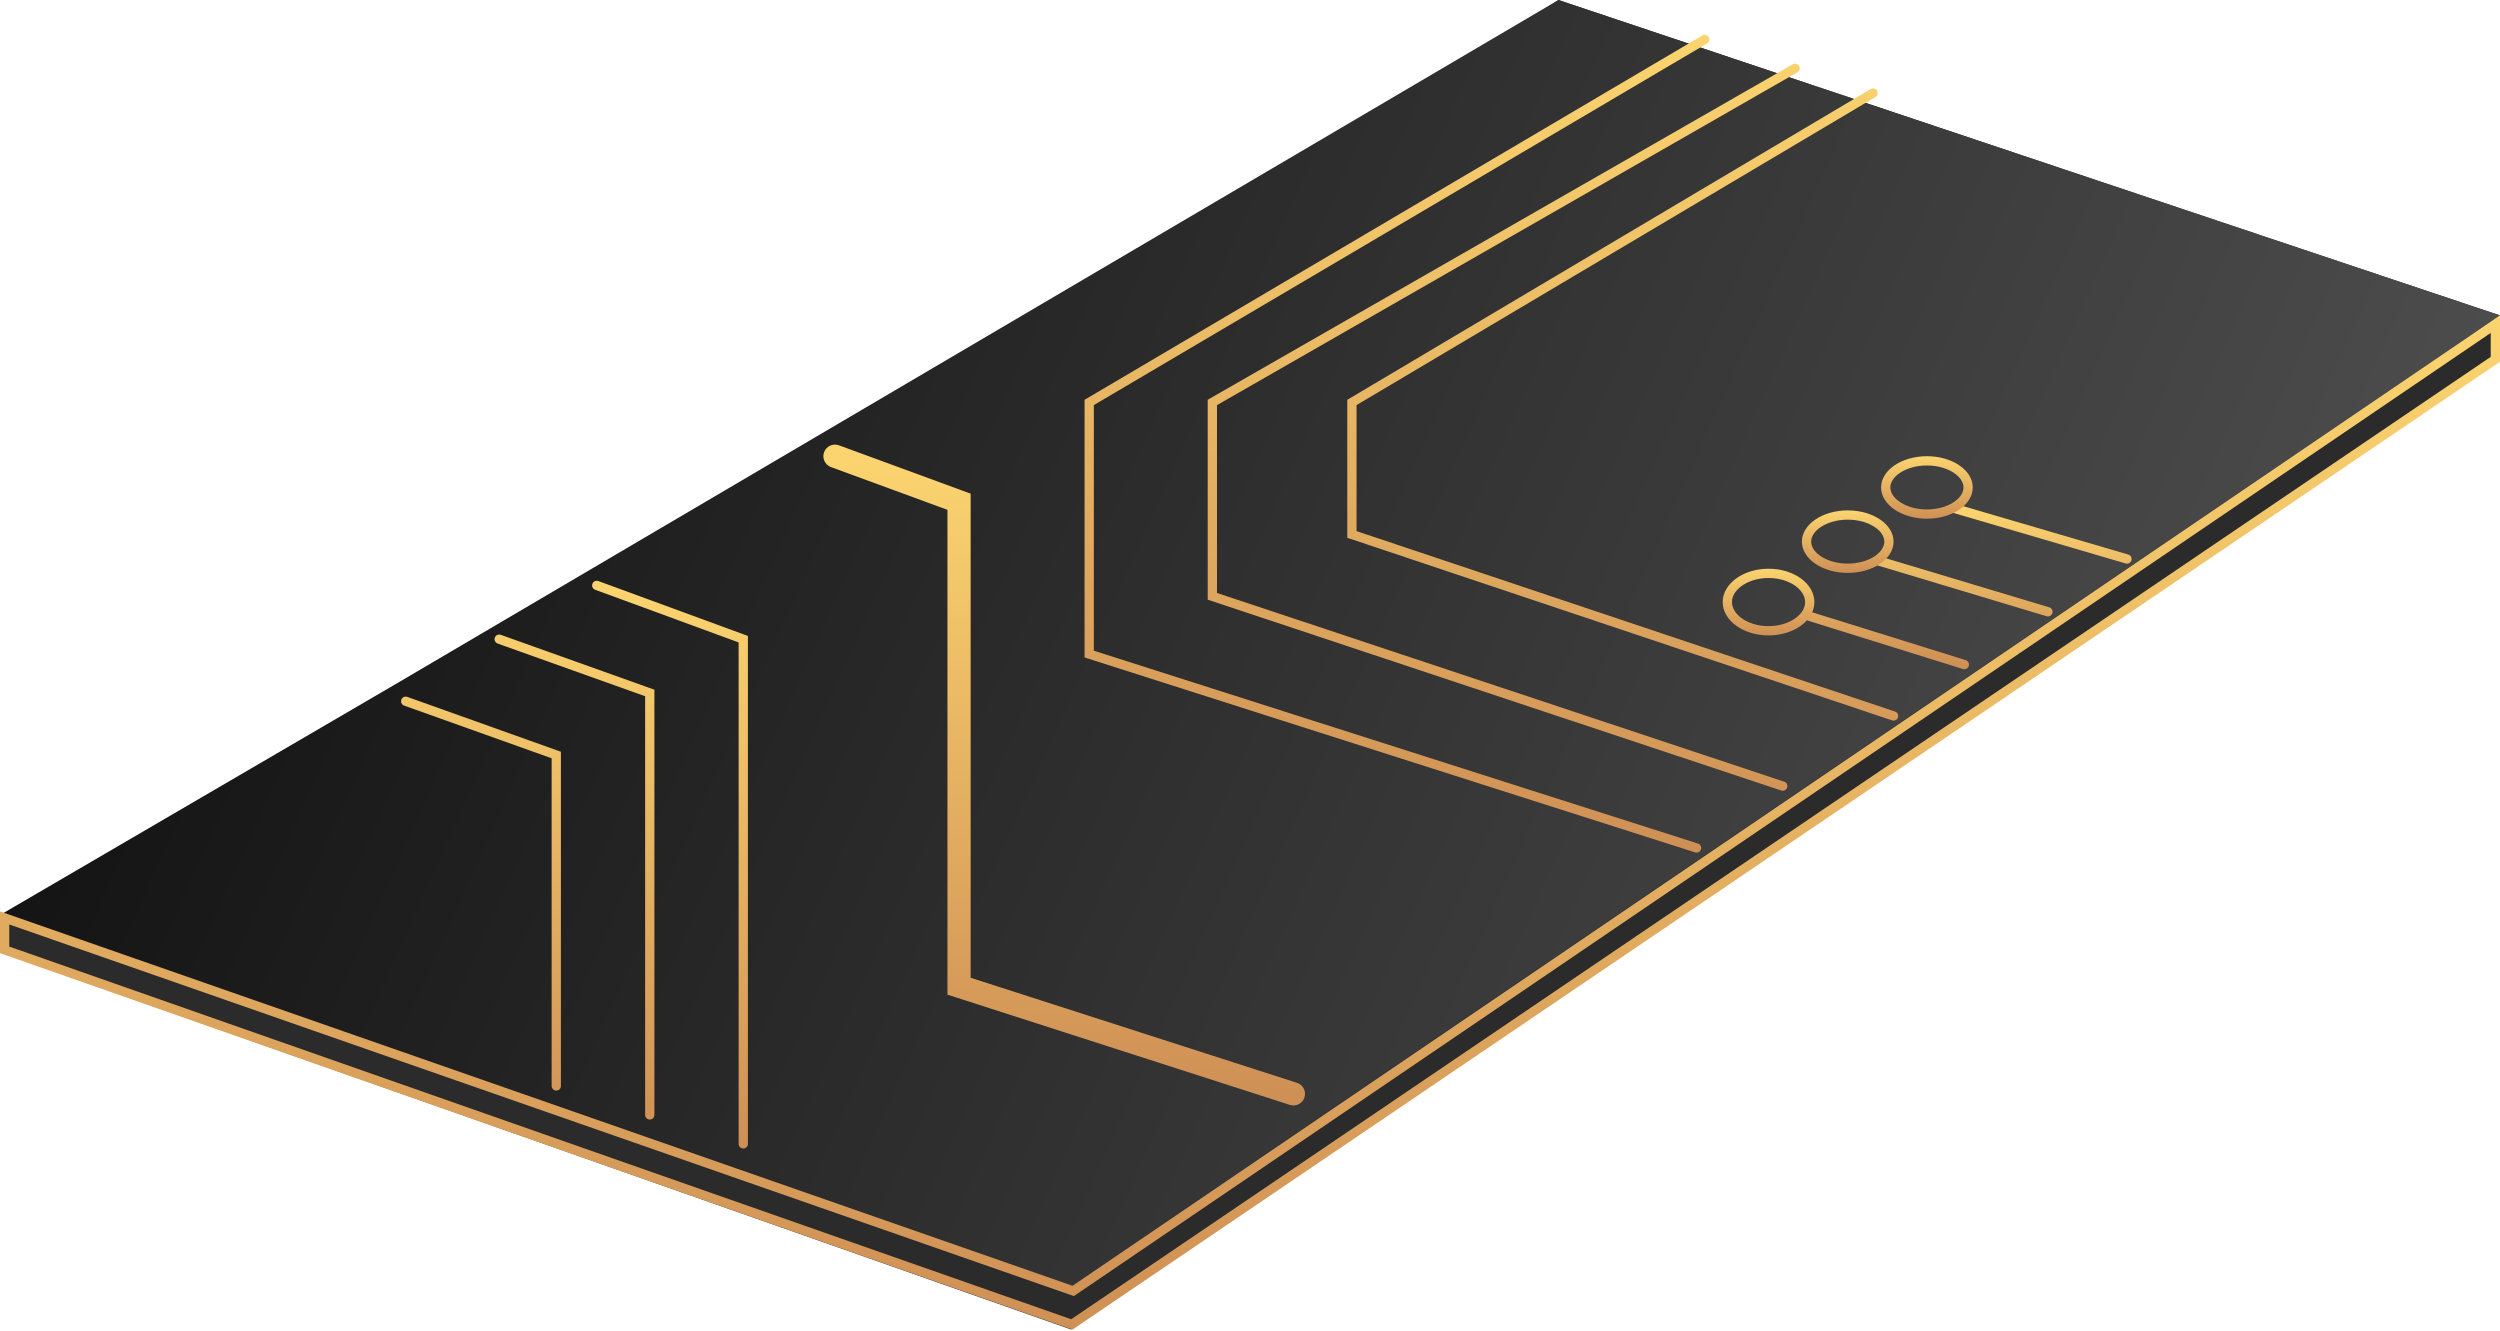 <?xml version="1.0" encoding="UTF-8"?> <svg xmlns="http://www.w3.org/2000/svg" width="539" height="287" viewBox="0 0 539 287" fill="none"> <path d="M230.953 286.651L0.5 205.5L89.037 161.043L336 0L539 68L230.953 286.651Z" fill="#353535"></path> <path d="M231 277L0 197.279L86.037 147.058L336 0L539 68L231 277Z" fill="url(#paint0_linear_243_137)"></path> <path d="M230.908 278.161L231.383 278.327L231.799 278.044L538 69.889V77.47L231.093 285.541L1 204.791V197.908L230.908 278.161Z" fill="#2B2B2B" stroke="url(#paint1_linear_243_137)" stroke-width="2"></path> <path d="M87.465 151.187L119.932 162.781V234.135M107.624 137.808L140.09 149.403V240.378M128.659 126.213L160.249 137.808V246.621" stroke="url(#paint2_linear_243_137)" stroke-width="2" stroke-linecap="round"></path> <path d="M180.881 96.01C179.585 95.534 178.148 96.199 177.673 97.496C177.197 98.792 177.862 100.228 179.158 100.704L180.881 96.01ZM206.772 108.177H209.272V106.432L207.634 105.83L206.772 108.177ZM206.772 212.627H204.272V214.449L206.006 215.007L206.772 212.627ZM278.096 238.218C279.41 238.641 280.819 237.919 281.242 236.605C281.665 235.29 280.943 233.882 279.629 233.459L278.096 238.218ZM179.158 100.704L205.911 110.524L207.634 105.83L180.881 96.01L179.158 100.704ZM204.272 108.177V212.627H209.272V108.177H204.272ZM206.006 215.007L278.096 238.218L279.629 233.459L207.538 210.248L206.006 215.007Z" fill="url(#paint3_linear_243_137)"></path> <path d="M368.054 9.361C368.529 9.081 368.688 8.468 368.407 7.992C368.127 7.516 367.514 7.358 367.038 7.639L368.054 9.361ZM234.832 86.767L234.324 85.906L233.832 86.196V86.767H234.832ZM234.832 141.021H233.832V141.751L234.528 141.974L234.832 141.021ZM365.472 183.775C365.998 183.943 366.56 183.653 366.728 183.127C366.896 182.601 366.606 182.038 366.08 181.87L365.472 183.775ZM387.513 15.593C387.993 15.319 388.158 14.707 387.884 14.228C387.609 13.749 386.998 13.584 386.519 13.858L387.513 15.593ZM261.382 86.767L260.885 85.9L260.382 86.188V86.767H261.382ZM261.382 128.569H260.382V129.291L261.067 129.518L261.382 128.569ZM384.045 170.431C384.569 170.605 385.136 170.322 385.31 169.797C385.484 169.273 385.201 168.707 384.677 168.533L384.045 170.431ZM404.342 20.922C404.817 20.64 404.973 20.027 404.691 19.552C404.409 19.077 403.796 18.92 403.321 19.202L404.342 20.922ZM291.473 86.767L290.962 85.907L290.473 86.198V86.767H291.473ZM291.473 115.228H290.473V115.948L291.155 116.176L291.473 115.228ZM407.939 155.31C408.462 155.486 409.029 155.203 409.204 154.68C409.38 154.156 409.098 153.589 408.574 153.414L407.939 155.31ZM367.038 7.639L234.324 85.906L235.34 87.629L368.054 9.361L367.038 7.639ZM233.832 86.767V141.021H235.832V86.767H233.832ZM234.528 141.974L365.472 183.775L366.08 181.87L235.136 140.068L234.528 141.974ZM386.519 13.858L260.885 85.9L261.88 87.635L387.513 15.593L386.519 13.858ZM260.382 86.767V128.569H262.382V86.767H260.382ZM261.067 129.518L384.045 170.431L384.677 168.533L261.698 127.62L261.067 129.518ZM403.321 19.202L290.962 85.907L291.983 87.627L404.342 20.922L403.321 19.202ZM290.473 86.767V115.228H292.473V86.767H290.473ZM291.155 116.176L407.939 155.31L408.574 153.414L291.791 114.28L291.155 116.176Z" fill="url(#paint4_linear_243_137)"></path> <path d="M423.214 144.24C423.741 144.405 424.302 144.111 424.466 143.584C424.631 143.056 424.336 142.496 423.809 142.331L423.214 144.24ZM441.243 132.862C441.772 133.021 442.33 132.721 442.489 132.192C442.648 131.663 442.348 131.105 441.819 130.946L441.243 132.862ZM458.293 121.482C458.823 121.637 459.379 121.333 459.534 120.803C459.69 120.273 459.386 119.718 458.856 119.562L458.293 121.482ZM388.638 133.458L423.214 144.24L423.809 142.331L389.233 131.548L388.638 133.458ZM404.373 121.779L441.243 132.862L441.819 130.946L404.948 119.864L404.373 121.779ZM421.003 110.549L458.293 121.482L458.856 119.562L421.565 108.63L421.003 110.549Z" fill="url(#paint5_linear_243_137)"></path> <path d="M390.183 129.807C390.183 131.394 389.301 132.917 387.699 134.082C386.099 135.245 383.839 135.996 381.298 135.996C378.757 135.996 376.497 135.245 374.897 134.082C373.296 132.917 372.414 131.394 372.414 129.807C372.414 128.221 373.296 126.697 374.897 125.533C376.497 124.369 378.757 123.619 381.298 123.619C383.839 123.619 386.099 124.369 387.699 125.533C389.301 126.697 390.183 128.221 390.183 129.807Z" stroke="url(#paint6_linear_243_137)" stroke-width="2"></path> <path d="M407.257 116.778C407.257 118.211 406.406 119.621 404.798 120.717C403.196 121.809 400.928 122.517 398.373 122.517C395.818 122.517 393.549 121.809 391.947 120.717C390.34 119.621 389.488 118.211 389.488 116.778C389.488 115.345 390.34 113.934 391.947 112.839C393.549 111.746 395.818 111.039 398.373 111.039C400.928 111.039 403.196 111.746 404.798 112.839C406.406 113.934 407.257 115.345 407.257 116.778Z" stroke="url(#paint7_linear_243_137)" stroke-width="2"></path> <path d="M424.329 105.096C424.329 106.529 423.478 107.94 421.871 109.035C420.269 110.128 418 110.836 415.445 110.836C412.89 110.836 410.621 110.128 409.019 109.035C407.412 107.94 406.561 106.529 406.561 105.096C406.561 103.663 407.412 102.253 409.019 101.157C410.621 100.065 412.89 99.357 415.445 99.357C418 99.357 420.269 100.065 421.871 101.157C423.478 102.253 424.329 103.663 424.329 105.096Z" stroke="url(#paint8_linear_243_137)" stroke-width="2"></path> <defs> <linearGradient id="paint0_linear_243_137" x1="6.71" y1="7.695" x2="557.936" y2="254.795" gradientUnits="userSpaceOnUse"> <stop stop-color="#0B0B0B"></stop> <stop offset="1" stop-color="#585858"></stop> </linearGradient> <linearGradient id="paint1_linear_243_137" x1="269.5" y1="68" x2="269.5" y2="286.652" gradientUnits="userSpaceOnUse"> <stop stop-color="#FBD46F"></stop> <stop offset="1" stop-color="#CF9055"></stop> </linearGradient> <linearGradient id="paint2_linear_243_137" x1="123.857" y1="126.213" x2="123.857" y2="246.621" gradientUnits="userSpaceOnUse"> <stop stop-color="#FBD46F"></stop> <stop offset="1" stop-color="#CF9055"></stop> </linearGradient> <linearGradient id="paint3_linear_243_137" x1="229.441" y1="98.357" x2="229.441" y2="235.838" gradientUnits="userSpaceOnUse"> <stop stop-color="#FBD46F"></stop> <stop offset="1" stop-color="#CF9055"></stop> </linearGradient> <linearGradient id="paint4_linear_243_137" x1="321.544" y1="8.5" x2="321.544" y2="182.823" gradientUnits="userSpaceOnUse"> <stop stop-color="#FBD46F"></stop> <stop offset="1" stop-color="#CF9055"></stop> </linearGradient> <linearGradient id="paint5_linear_243_137" x1="423.755" y1="109.589" x2="423.755" y2="143.286" gradientUnits="userSpaceOnUse"> <stop stop-color="#FBD46F"></stop> <stop offset="1" stop-color="#CF9055"></stop> </linearGradient> <linearGradient id="paint6_linear_243_137" x1="381.298" y1="122.619" x2="381.298" y2="136.996" gradientUnits="userSpaceOnUse"> <stop stop-color="#FBD46F"></stop> <stop offset="1" stop-color="#CF9055"></stop> </linearGradient> <linearGradient id="paint7_linear_243_137" x1="398.373" y1="110.039" x2="398.373" y2="123.517" gradientUnits="userSpaceOnUse"> <stop stop-color="#FBD46F"></stop> <stop offset="1" stop-color="#CF9055"></stop> </linearGradient> <linearGradient id="paint8_linear_243_137" x1="415.445" y1="98.357" x2="415.445" y2="111.836" gradientUnits="userSpaceOnUse"> <stop stop-color="#FBD46F"></stop> <stop offset="1" stop-color="#CF9055"></stop> </linearGradient> </defs> </svg> 